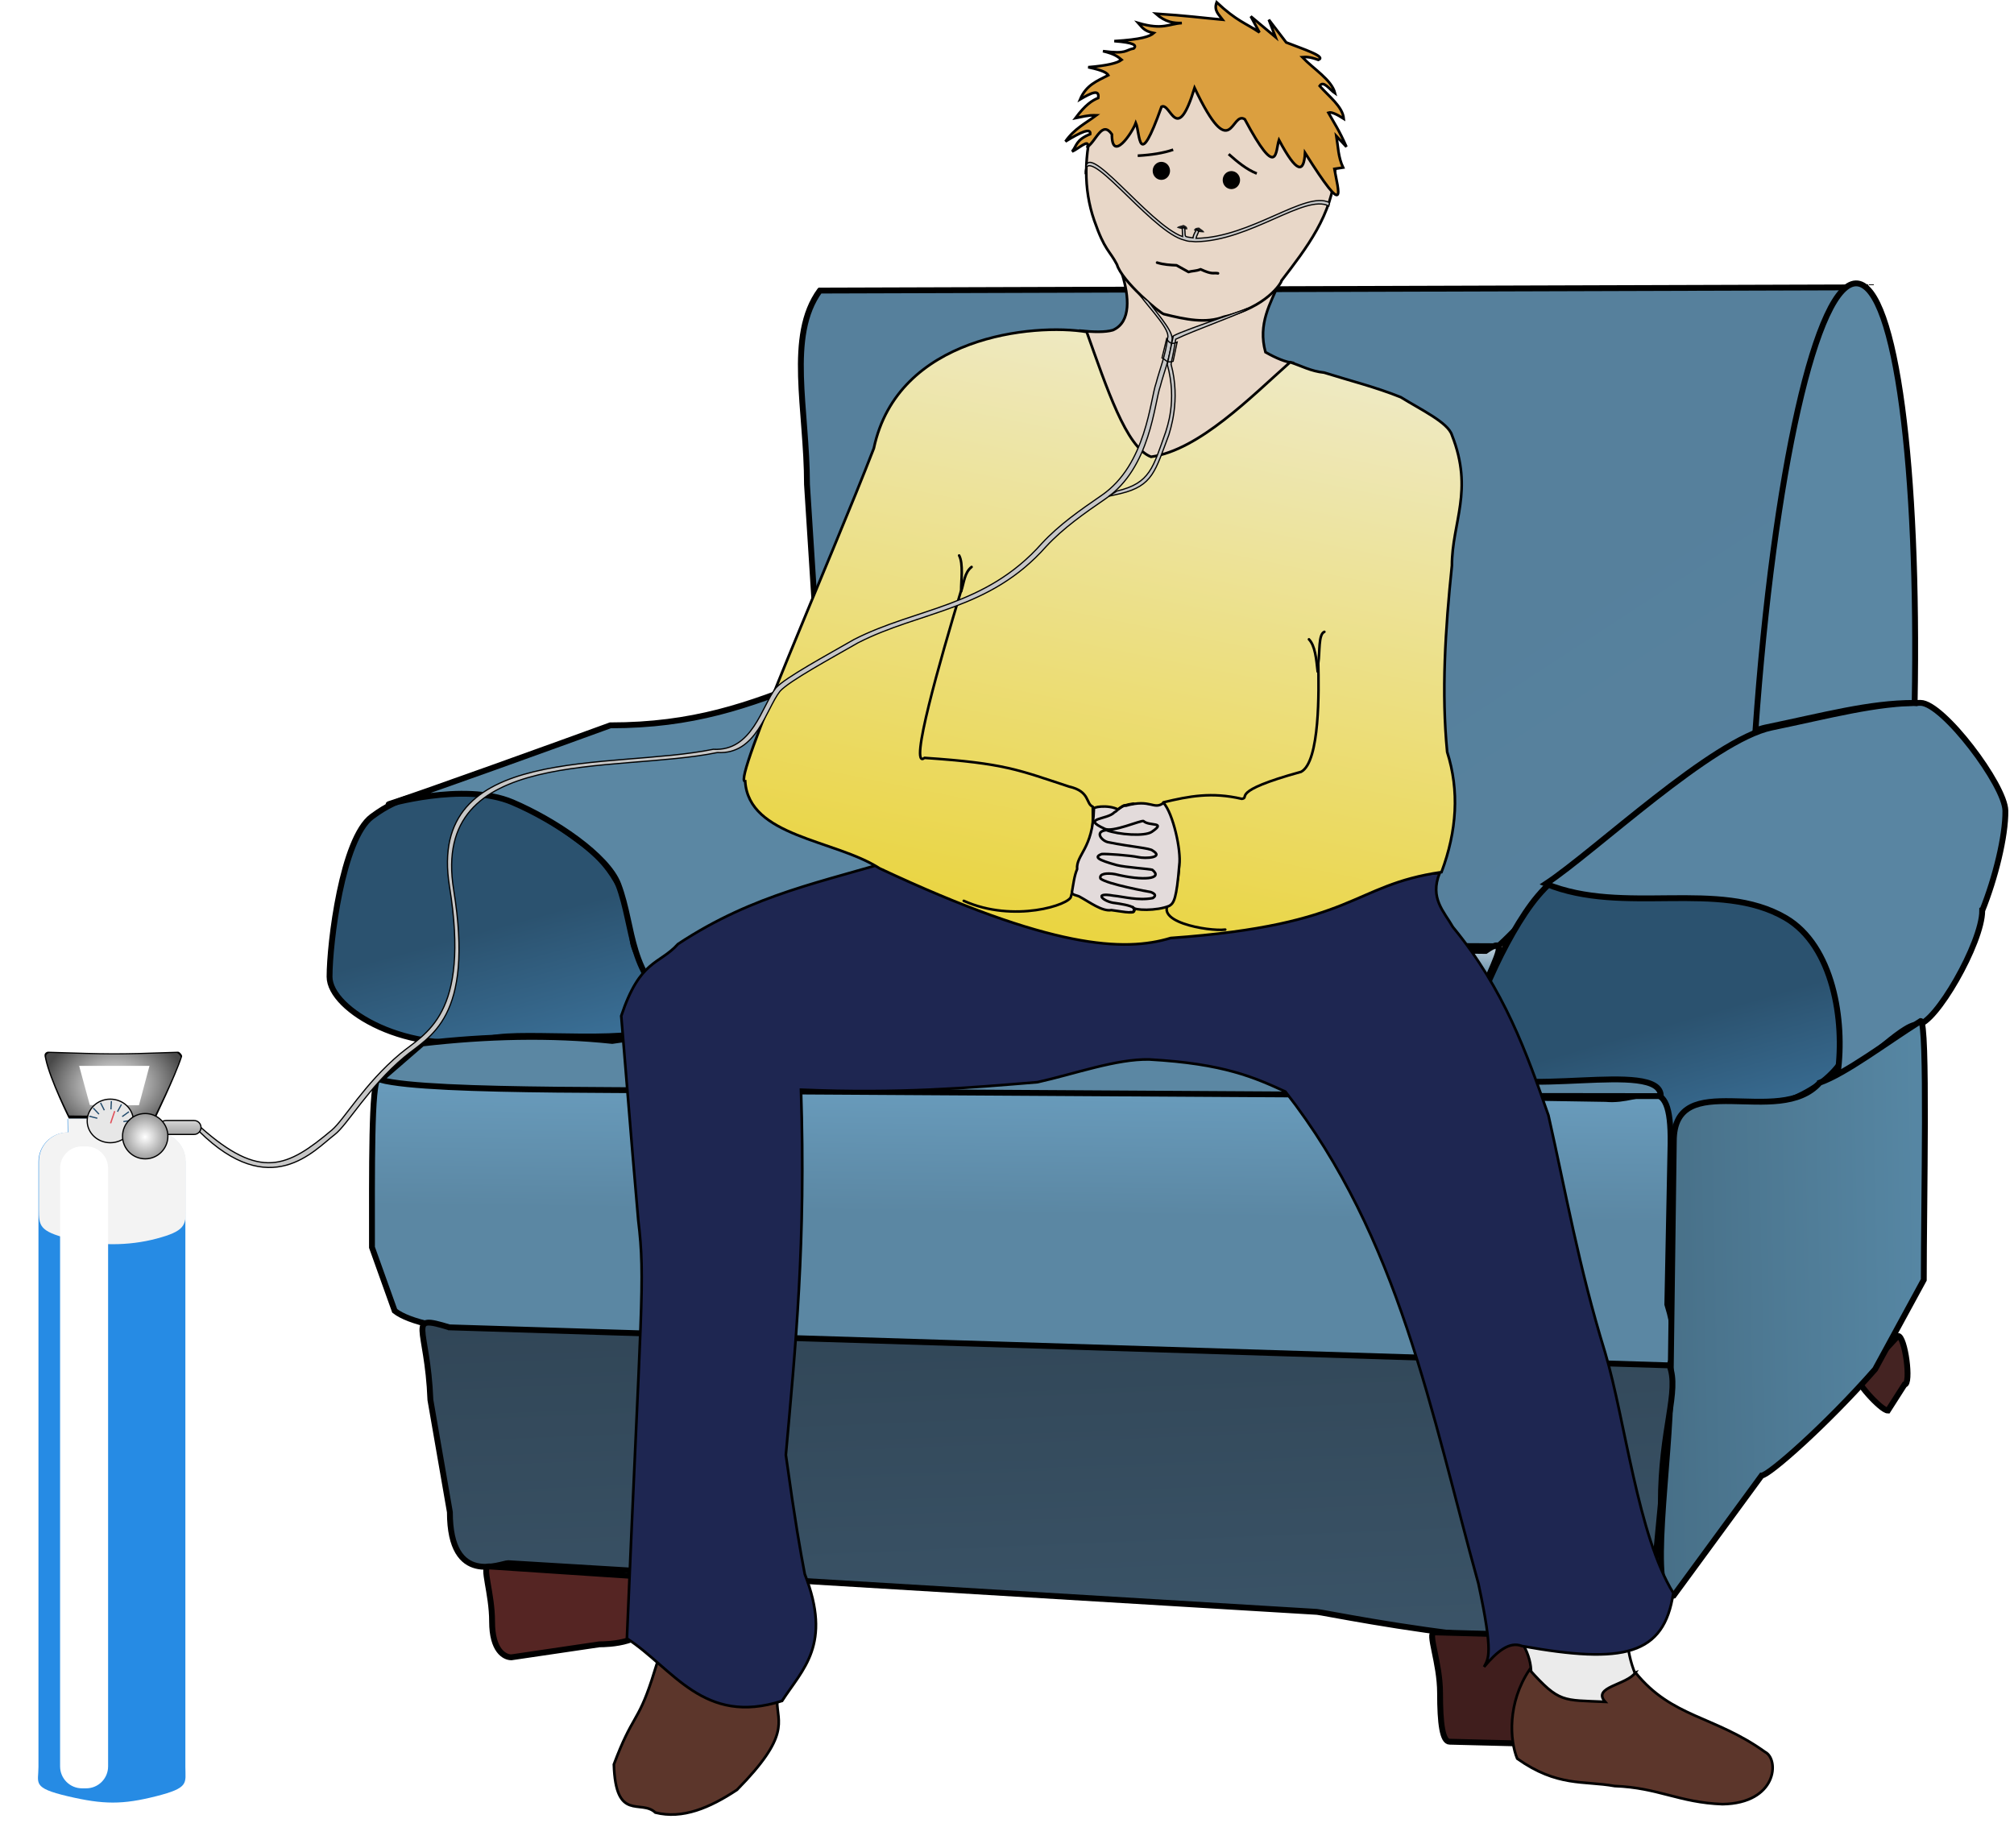 <?xml version="1.0"?>
<svg xmlns:rdf="http://www.w3.org/1999/02/22-rdf-syntax-ns#" xmlns="http://www.w3.org/2000/svg" xmlns:cc="http://creativecommons.org/ns#" xmlns:xlink="http://www.w3.org/1999/xlink" xmlns:dc="http://purl.org/dc/elements/1.1/" xmlns:svg="http://www.w3.org/2000/svg" id="svg2" viewBox="0 0 1650.3 1514.5" version="1.0">
  <defs id="defs4">
    <linearGradient id="linearGradient4757">
      <stop id="stop4759" stop-color="#fff" offset="0"/>
      <stop id="stop4761" stop-color="#494949" offset="1"/>
    </linearGradient>
    <filter id="filter3796" height="1.187" width="3.501" y="-.094" x="-1.251" color-interpolation-filters="sRGB">
      <feGaussianBlur id="feGaussianBlur3798" stdDeviation="4.977"/>
    </filter>
    <linearGradient id="linearGradient4925" y2="837.51" gradientUnits="userSpaceOnUse" x2="1417.5" gradientTransform="matrix(1.277 0 0 .783 -43.168 41.112)" y1="21.444" x1="550.7">
      <stop id="stop5073" stop-color="#56809c" offset="0"/>
      <stop id="stop5075" stop-color="#5f8dac" offset="1"/>
    </linearGradient>
    <linearGradient id="linearGradient4927" y2="443.21" gradientUnits="userSpaceOnUse" x2="657" gradientTransform="matrix(1.259 0 0 .9 -147.16 32.391)" y1="354.85" x1="621.96">
      <stop id="stop5020" stop-color="#2b526f" offset="0"/>
      <stop id="stop5022" stop-color="#4380ad" offset="1"/>
    </linearGradient>
    <linearGradient id="linearGradient4931" y2="565.63" gradientUnits="userSpaceOnUse" x2="307.16" gradientTransform="matrix(2.018 0 0 .496 -43.168 41.112)" y1="853.23" x1="291.24">
      <stop id="stop5032" stop-color="#5b87a3" offset="0"/>
      <stop id="stop5034" stop-color="#7ebbe2" offset="1"/>
    </linearGradient>
    <linearGradient id="linearGradient4933" y2="799.48" gradientUnits="userSpaceOnUse" x2="186.43" gradientTransform="matrix(2.757 0 0 .363 -43.168 41.112)" y1="848.81" x1="158.7">
      <stop id="stop6459" stop-color="#5b87a3" offset="0"/>
      <stop id="stop6461" stop-color="#5b87a3" stop-opacity="0" offset="1"/>
    </linearGradient>
    <linearGradient id="linearGradient4935" y2="299.76" gradientUnits="userSpaceOnUse" x2="1319.3" gradientTransform="matrix(.69 0 0 1.45 -43.168 41.112)" y1="318.36" x1="853.96">
      <stop id="stop5026" stop-color="#476f87" offset="0"/>
      <stop id="stop5028" stop-color="#6fadd2" offset="1"/>
    </linearGradient>
    <linearGradient id="linearGradient4937" y2="1956" gradientUnits="userSpaceOnUse" x2="332.55" gradientTransform="matrix(1.988 0 0 .503 -43.168 41.112)" y1="910.61" x1="162.7">
      <stop id="stop5014" stop-color="#314657" offset="0"/>
      <stop id="stop5016" stop-color="#517590" offset="1"/>
    </linearGradient>
    <radialGradient id="radialGradient4941" xlink:href="#linearGradient4757" gradientUnits="userSpaceOnUse" cy="288.6" cx="368.72" gradientTransform="matrix(1.056 -.077 .057 .777 -36.872 92.808)" r="55.109"/>
    <radialGradient id="radialGradient4945" xlink:href="#linearGradient4757" gradientUnits="userSpaceOnUse" cy="-433.48" cx="-597.14" gradientTransform="matrix(1.741 .052 -.053 1.768 419.37 364.06)" r="19.071"/>
    <linearGradient id="linearGradient4959" y2="-368.05" xlink:href="#linearGradient4757" gradientUnits="userSpaceOnUse" x2="-313.77" y1="-409.97" x1="-313.7"/>
    <linearGradient id="linearGradient4989" y2="-541.46" gradientUnits="userSpaceOnUse" x2="100.62" gradientTransform="matrix(2.171 0 0 2.171 367.08 -60.478)" y1="-173.96" x1="26.157">
      <stop id="stop4245" stop-color="#e9d024" offset="0"/>
      <stop id="stop4247" stop-color="#f0f2fa" offset="1"/>
    </linearGradient>
    <linearGradient id="linearGradient4927-8" y2="443.21" gradientUnits="userSpaceOnUse" x2="137.68" gradientTransform="matrix(1.259 0 0 .9 -147.16 32.391)" y1="347.49" x1="100.89">
      <stop id="stop5020-0" stop-color="#2b526f" offset="0"/>
      <stop id="stop5022-5" stop-color="#4380ad" offset="1"/>
    </linearGradient>
  </defs>
  <g id="layer1" transform="translate(458.27 1318.7)">
    <g id="g3440" stroke="#000" transform="matrix(2.171 0 0 2.171 -195.67 -1094.9)">
      <rect id="rect3387" fill-opacity=".019" rx="5.735" ry="0" height="0" width="143.9" y="72.809" x="-64.584" stroke-width="2.211" fill="#e8e5e5"/>
      <g id="g11170" stroke-width="2.624" transform="matrix(.843 0 0 .843 42.35 -32.967)">
        <path id="rect3327" d="m173.33 46.926 468.2-1.454c2.825 61.401 3.077 4.933-1.034 79.641l-6.32 103.92c-68.32 11.79-154.29 111.45-157.47 111.45l-258.32-1.284c-3.177 0-8.642-112.91-44.981-114.53l-5.814-90.934c0-33.595-9.07-66.456 5.735-86.805z" fill="url(#linearGradient4925)"/>
        <path id="path3366" d="m636.55 341.27c0 15.044 3.868 35.212-5.123 49.802s-30.842 23.602-51.756 23.602c-31.201 29.267-37.433 5.34-47.074 0.581-12.459-6.15-35.901-12.019-70.957-20.703 0-15.044 15.494-52.882 30.3-72.923 14.805-20.041 39.2-30.506 60.114-30.506s42.038 5.015 57.933 13.79c15.896 8.776 26.563 21.313 26.563 36.357z" fill="url(#linearGradient4927)"/>
        <path id="path3371" d="m89.464 336.49c0 15.044 29.425 29.024 16.139 38.89-13.286 9.866-63.652 2.744-79.788 6.416-35.941 8.179-71.986-12.613-71.986-27.657s5.667-61.81 18.953-71.676c13.286-9.866 23.019-10.655 43.278-10.655s38.61 13.373 51.896 23.238c13.286 9.866 21.507 26.4 21.507 41.444z" style="color:#000000" fill="url(#linearGradient4927-8)"/>
        <path id="path3376" d="m214.71 319.36c2.907 29.382-10.367 29.303-37.479 34.131-27.309 4.863-29.313 16.368-66.221 16.368-23.826-15.99-20.423-37.24-27.897-57.01-4.888-12.93-28.588-28.82-47.419-36.83-21.913-9.317-57.536 1.534-55.301 0.846 11.375-3.504 79.231-28.006 99.139-35.273 36.908 0 61.618-8.695 91.637-20.946 37.719-15.394 43.542 78.05 43.542 98.711z" fill="#5b87a3"/>
        <path id="path3379" d="m693.78 324.55c0 14.442-21.194 51.144-28.934 50.991-7.74-0.153-25.707 21.62-35.736 21.62 3.198-23.257-2.013-56.85-23.351-69.339-29.948-17.528-72.468-0.947-107.35-15.297 21.803-14.349 74.513-64.463 101.11-69.961 26.6-5.497 46.586-11.041 66.645-11.041 10.029 0 37.847 36.876 37.983 48.305 0.136 11.429-4.551 30.279-10.366 44.721z" fill="#5985a2"/>
        <path id="rect3382" d="m-24.351 400.14 549.6 8.721c17.007 1.66 29.426-14.376 28.992 19.942l-1.454 72.038c13.626 44.048-23.103 36.582-27.538 35.931l-299.59-11.63c-36.61-11.63-216.5-0.88-242.66-21.4l-10.175-28.431c0-33.595-0.349-75.177 2.828-75.177z" fill="url(#linearGradient4931)"/>
        <path id="rect3385" d="m227.11 339.69 244.35 2.907c20.485-14.535-20.473 38.604-4.537 52.835 15.935 14.231 82.95-4.631 82.95 12.167l-55.11-0.07-335.89-2.023c-55.234-1.29-159.51 0.925-182.3-5.207l18.776-16.276c28.837-3.336 57.236-4.041 85.032-1.134 19.623-2.989 19.899-1.07 66.54-15.12 49.467-14.901 78.6-28.079 80.188-28.079z" fill="url(#linearGradient4933)"/>
        <path id="rect3412" d="m638.67 533.77 17.398-18.806c3.177 0 6.084 21.803 2.907 21.803l-7.426 11.628c-3.177 0-16.056-14.625-12.879-14.625z" fill="#442322"/>
        <path id="rect3390" d="m621.02 401.59c11.691-4.133 29.827-17.934 45.218-27.617 3.177 0 1.375 82.281 1.375 115.88l-21.803 40.06c-21.803 24.874-47.618 47.56-50.795 47.56l-39.404 53.781c-11.898 2.907-1.375-60.478-1.375-94.073l1.454-109.33c0-33.595 47.15-5.652 65.33-26.255z" fill="url(#linearGradient4935)"/>
        <path id="rect3393" d="m7.453 511.13 546.27 17.03c4.631 11.628-3.842 28.391-3.842 61.987l-4.361 45.874c0 33.595-146.46 2.5-149.64 2.5l-362.09-21.81c-3.177 0-26.085 10.746-26.085-22.85l-8.72-50.23c-1.292-33.22-11.039-38.43 8.468-32.5z" fill="url(#linearGradient4937)"/>
        <path id="rect3406" d="m25.069 618.17 65.567 4.361c3.177 0 7.189 4.558 7.189 17.442s-20 13.082-23.178 13.082l-39.404 5.814c-3.177 0-8.642-3.105-8.642-15.989s-4.71-24.71-1.533-24.71z" fill="#552523"/>
        <path id="rect3409" d="m448.44 647.69 85.526 2.451c3.177 0-2.986 13.928-2.986 27.617s-14.186 20.35-17.363 20.35l-58.3-1.454c-3.177 0-4.282-8.114-4.282-21.803s-5.773-27.161-2.596-27.161z" fill="#401e1d"/>
        <path id="path9631" d="m637.97 43.728c-18.236-2.066-37.677 85.552-45.719 200.13 1.461-0.418 2.893-0.975 4.375-1.281 26.6-5.497 46.566-11.031 66.625-11.031 0.085 0 0.194 0.057 0.281 0.062 1.906-105.4-8.398-185.93-25.562-187.88z" fill="#5b87a3"/>
      </g>
    </g>
    <path id="path4253" d="m461.37-1093.7c5.336 17.636 7.582 38.706-7.675 45.499-6.294 1.834-15.65 1.627-26.313 0.548l30.698 110.18 66.878 30.15 75.101-94.287 1.096-19.734c-5.971-0.643-13.582-3.744-22.475-8.771-6.431-23.294 4.022-39.834 11.512-57.559l-41.114 24.12-30.698-1.645-34.536-15.349z" stroke="#000" stroke-width="2.171px" fill="#e8d7c8"/>
    <path id="path4225" d="m83.532 33.352c65.335 53.973 78.014 44.734 94.977 42.241 0.129 17.187 11.311 27.466-32.891 72.36-22.293 14.763-44.586 24.229-66.878 18.638-11.848-11.34-32.52 8.2-33.988-39.47 15.349-40.954 19.349-33.578 31.043-69.241z" stroke="#000" stroke-width="2.171px" fill="#5c362b"/>
    <path id="path4227" d="m877.81-20.034 15.638 17.675c-5.968 21.685-36.092 10.566-47.3 21.771-24.072 10.683-37.037 1.609-61.993 2.248 9.006 8.796 16.34 28.956 9.413 41.873 12.524 7.104 18.02 18.424 43.855 17.542h43.855c58.3-11.689 100.47 91.125 90.025 34.633-8.218-18.009-116.84-8.549-93.493-135.74z" stroke="#000" stroke-width="2.171px" fill="#ebebeb"/>
    <path id="path4229" style="color:#000000" d="m881.85 51.819c29.94 37.166 64.475 35.186 106.21 65.121 11.887 6.032 9.904 42.073-34.918 42.749-35.661-1.292-52.685-13.548-88.346-14.84-25.446-4.567-46.881 0.895-79.85-22.482-6.13-15.024-8.166-45.662 10.078-72.873 24.665 27.411 27.211 24.728 62.02 26.358-11.04-12.284 17.76-13.724 24.81-24.033z" stroke="#000" stroke-width="2.171px" fill="#5c362b"/>
    <path id="path4231" d="m912.86-13.302c-29.141-47.416-39.284-141.09-55.818-196.91-21.916-71.274-32.085-130.8-46.515-194.59-18.026-51.425-36.06-102.85-78.3-154.27-7.342-12.868-19.111-23.522-10.853-44.189-69.509 3.362-100.49 28.13-208.54 10.078-57.346 10.947-151.31-9.49-235.68-21.707-59.19 18.68-116.83 28.09-179.86 69.772-15.505 17.172-31.01 12.37-46.515 58.919l9.303 113.19 4.652 54.267c6.043 49.584 2.022 70.271-9.303 342.66 37.952 24.647 62.723 71.89 127.14 51.166 16.834-26.122 41.253-46.176 18.606-103.88-3.763-19.912-7.691-41.309-15.505-97.681 7.901-88.449 16.534-174.7 12.404-299.25 80.891 3.362 137.08-1.51 193.81-6.202 30.816-6.847 64.338-19.109 91.479-18.606 61.435 3.403 86.518 14.885 111.64 26.358 93.64 119.76 119.49 263.73 158.15 403.13 12.661 58.851 7.993 61.379 4.652 68.222 10.337-12.255 20.673-21.199 31.01-17.055 83.357 15.007 116.52 7.561 124.04-43.414z" stroke="#000" stroke-width="2.171px" fill="#1e2651"/>
    <path id="path4233" d="m432.2-1046.7c16.352 45.699 32.365 94.631 52.717 102.33 39.354-5.461 82.176-49.357 113.96-77.525 9.203 2.942 16.872 7.419 27.909 8.528 20.932 6.593 41.863 11.731 62.795 20.156 16.627 10.337 38.655 20.673 41.863 31.01 18.029 45.678 0.046 71.348 0 106.98-5.506 52.594-8.636 104.24-3.876 152.72 10.098 31.76 7.989 64.629-4.652 98.456-74.682 10.853-69.071 43.135-221.9 53.989-38.093 11.558-97.899 8.89-238.59-57.09-36.805-23.703-107.16-25.698-110.09-71.323-11.238 1.803 70.289-181.92 105.43-272.89 19.472-92.151 131.16-102.53 174.43-95.355z" stroke="#000" stroke-width="2.171px" fill="url(#linearGradient4989)"/>
    <path id="path4251" d="m456.99-1101.9c3.922 13.516 34.942 39.709 38.373 40.566 18.203 4.543 34.486 7.843 49.336 2.193 34.564-7.448 47.284-27.948 47.144-29.602 20.319-26.547 41.95-54.238 43.855-89.902 1.224-22.929-2.632-43.453-16.445-74.553-8.757-24.591-48.821-46.528-80.035-49.336-26.969-2.426-56.365 13.32-75.649 29.602-16.191 13.671-21.564 34.353-25.216 51.529-8.485 29.472-8.932 57.585 0 83.324 8.668 24.978 12.518 24.329 18.638 36.18z" stroke="#000" stroke-width="2.171px" fill="#e8d7c8"/>
    <path id="path4283" d="m432.87-1198.4c7.326-5.144 11.883-21.831 19.953-10.266-0.085 23.424 16.528-0.864 19.608-9.347 3.732 8.557 1.648 41.26 21.07-13.244 7.522-3.91 12.364 32.557 27.079-15.382 30.739 64.496 29.641 18.258 41.147 25.67 27.308 51.003 25.066 25.925 28.001 16.95 14.779 27.634 20.408 27.383 21.385 10.578 35.447 56.323 27.218 30.921 24.037 13.133l7.126-1.096c-4.067-8.588-4.08-17.176-5.482-25.765l8.223 8.771c-6.047-13.774-10.09-19.528-14.801-27.957 2.506-0.9 7.196 1.474 12.608 4.934-0.979-10.074-12.095-18.12-19.735-26.861 3.045-4.936 8.253 3.108 12.608 6.03-2.809-11.096-17.567-19.803-26.861-29.602 2.922-0.244 5.944-0.423 13.156 2.193 6.979-2.651-12.614-8.845-26.313-14.253l-14.253-18.638 5.482 14.253-20.283-16.994 7.126 13.156c-11.359-7.72-18.542-9.175-35.084-24.668-2.549 6.847 1.964 10.165 4.934 14.253-17.902-1.645-29.127-3.289-54.818-4.934 8.032 7.086 14.788 7.794 21.379 7.675-10.942 0.668-15.561 5.853-35.632 0 2.84 3.082 4.236 6.524 12.608 8.223-3.195 2.776-10.298 5.252-32.343 6.578 16.043 1.184 18.785 3.39 15.897 6.03-6.948 1.156-5.2 4.847-25.216 2.193 9.987 2.376 12.451 4.751 15.349 7.126-3.543 2.709-12.176 4.782-27.409 6.03 7.469 1.696 14.705 3.45 16.445 6.578-9.262 4.748-18.111 8.033-23.024 19.735 8.734-5.068 15.938-8.739 14.801-1.096-5.064 2.034-10.678 5.72-18.638 16.446 12.784-2.765 13.991-2.222 16.994-2.193-8.633 6.443-17.922 10.921-25.216 21.379 12.317-7.566 21.058-11.556 20.283-6.03-11.82 4.751-10.871 9.502-14.801 14.253 4.595-1.828 14.492-11.079 12.608-3.837z" stroke="#000" stroke-width="2.171px" fill="#db9f3f"/>
    <path id="path4285" d="m474-1191.1c11.055-0.617 20.92-2.126 29.054-4.934" stroke="#000" stroke-width="2.171px" fill="none"/>
    <path id="path4287" d="m548.53-1192.4c7.167 6.315 14.422 12.452 23.024 15.897" stroke="#000" stroke-width="2.171px" fill="none"/>
    <path id="path4289" stroke-linejoin="round" d="m489.88-1103.5c5.299 1.656 10.598 1.972 15.897 2.193 3.762 2.081 7.531 4.119 9.867 5.482 3.384-1.084 5.867-0.565 9.867-2.193 10.045 4.626 10.067 2.569 14.253 3.289" stroke="#000" stroke-linecap="round" stroke-width="2.171px" fill="none"/>
    <path id="path4291" style="color:#000000" d="m57.326-514.74c0 1.604-1.244 2.904-2.778 2.904s-2.778-1.3-2.778-2.904c0-1.604 1.244-2.904 2.778-2.904s2.778 1.3 2.778 2.904z" transform="matrix(2.171 0 0 2.171 374.94 -61.192)" stroke="#000" stroke-width="1px"/>
    <path id="path4291-9" style="color:#000000" d="m57.326-514.74c0 1.604-1.244 2.904-2.778 2.904s-2.778-1.3-2.778-2.904c0-1.604 1.244-2.904 2.778-2.904s2.778 1.3 2.778 2.904z" transform="matrix(2.171 0 0 2.171 432.32 -53.626)" stroke="#000" stroke-width="1px"/>
    <path id="path4311" d="m506.02-1132.2c1.404-1.463 3.351-1.324 5.482-2.193 3.832 1.623 2.799 2.676 3.289 3.563-3.793 0.388-6.673-0.571-8.771-1.37z" fill="#1a1a1a"/>
    <path id="path4311-2" d="m528.64-1128.3c-0.814-1.857-2.69-2.398-4.391-3.947-4.157 0.204-3.549 1.548-4.315 2.212 3.427 1.671 6.461 1.763 8.706 1.735z" fill="#1a1a1a"/>
    <path id="path4351" stroke-linejoin="round" d="m331.44-580.53c41.09 18.458 87.374 3.051 87.857-3.571 5.519-23.738 19.119-19.32 17.857-73.571-5.866-2.382-2.057-12.538-19.286-16.429-41.479-13.559-52.333-19.138-118.57-23.571-13.32 10.765 12.866-80.415 30-137.14-0.083-7.539 1.949-22.046-1.638-28.709" stroke="#000" stroke-linecap="round" stroke-width="2.1" fill="none"/>
    <path id="path4353" stroke-linejoin="round" d="m545.72-556.96c-13.188 1.759-64.244-6.789-42.857-25 5.239-19.78 11.019-39.101-7.857-79.286 21.33-5.058 39.352-8.611 64.286-2.857 7.464-1.084-11.432-5.647 48.571-22.143 15.585-8.238 14.553-67.253 14.077-89.005 1.411-9.082 0.006-23.797 5-25.714" stroke="#000" stroke-linecap="round" stroke-width="2.1" fill="none"/>
    <path id="path4359" stroke-linejoin="round" d="m438.09-655.73c-2.139-1.496 11.242-3.992 19.616 0.272 2.325-0.99 4.911-4.384 6.528-2.991 20.602-5.89 22.782 3.831 30.93-2.332 7.745 8.487 14.659 39.099 12.879 51.013-2.227 27.666-4.397 31.074-8.081 33.335-10.311 4.402-29.492 3.804-29.858 1.165 4.834 6.791-7.24 3.62-17.68 2.347-7.698 1.268-17.853-6.59-26.203-11.088-2.138-1.152-6.652-1.259-6.061-4.041 0.992-5.577 1.884-13.239 4.171-18.402-0.912-12.015 12.93-16.531 13.759-49.279z" stroke="#000" stroke-linecap="round" stroke-width="2.1" fill="#e3dbdb"/>
    <path id="path4355" stroke-linejoin="round" d="m621.44-768.39c-1.143-10.461-2.078-21.198-7.143-26.429" stroke="#000" stroke-linecap="round" stroke-width="2.1" fill="none"/>
    <path id="path4357" stroke-linejoin="round" d="m329.29-834.11c2.378-7.026 2.751-15.556 8.571-20" stroke="#000" stroke-linecap="round" stroke-width="2.1" fill="none"/>
    <path id="path4363" stroke-linejoin="round" d="m470.54-660.18c-12.445 1.54-12.152 5.525-15.719 7.148-5.59 6.179-27.759 4.453-7.946 13.446 6.294 3.298 29.47-7.013 31.833-6.314 4.723 4.513 19.271 0.343 6.819 8.839-5.776 3.916-27.098 2.381-37.279-1.403-10.292 1.216-3.4 9.334 2.107 10.01 17.862 3.644 33.777 4.707 35.843 6.75 9.624 5.808-5.789 6.737-11.826 5.365-6.637-1.42-26.343-2.907-29.887-2.518-6.669 2.488-3.095 4.817 12.405 9.073 6.755 1.79 26.565 3.02 29.068 3.849 9.297 7.494-7.348 9.263-30.405 3.587-6.884-1.249-13.487-0.439-12.035 3.627 5.447 4.507 39.777 10.834 41.142 10.969 5.089 1.979 3.58 3.712 1.624 4.987-12.078 2.271-23.76-1.192-32.203-2-17.54-3.112-7.685 5.319 1.389 6.061 2.982 0.405 13.534 1.958 15.177 4.02 1.308 1.767 0.325 4.241-2.809 3.431" stroke="#000" stroke-linecap="round" stroke-width="2.1" fill="none"/>
    <path id="path4582-1" d="m630.61-1149.9c-19.48-10.13-64.334 28.784-109.29 29.286-5.309-0.71-3.955 0.481-11.577-2.06-27.852-9.951-80.07-82.621-78.781-53.297l0.471-2.799c-1.289-29.324 51.433 43.977 79.286 53.928 0-3.446-0.253-4.55-0.253-7.056l2.038-0.087c0.827 8.364-1.27 6.821 6.786 8.214 0.286-2.595 1.662-4.645 2.857-6.786l1.786 1.429c-0.372 1.677-1.487 2.956-2.143 5.714 44.952-0.502 89.806-39.415 109.29-29.286z" stroke="#000" stroke-width="1px" fill="#c7c7c7"/>
    <path id="path4584-9" style="color:#000000" d="m-293.87-395c48.814 43.399 70.877 33.192 107.52 2.301 10.003-8.434 26.627-37.941 55.987-62.507 20.254-16.947 57.587-31.07 40.406-137.13-19.134-118.12 131.73-95.172 216.17-112.38 32.086 1.898 39.667-35.408 51.265-50.255 7.775-8.555 41.985-26.997 63.892-39.648 51.349-26.264 107.6-26.377 154.05-78.792 14.166-15.297 31.531-27.394 48.992-39.396 36.773-25.267 39.724-78.437 44.699-92.176 2.481-9.919 7.753-22.444 9.344-36.618 2.555-6.657-13.387-22.655-23.486-36.239l7.714 6.071c10.099 13.584 21.748 26.173 19.193 32.83-1.59 14.174-6.862 26.699-9.344 36.618-4.975 13.74-7.926 66.909-44.699 92.176-17.461 12.002-34.827 24.099-48.992 39.396-46.446 52.415-102.7 52.528-154.05 78.792-21.907 12.651-56.117 31.093-63.892 39.648-11.598 14.847-19.18 52.154-51.265 50.255-84.438 17.207-235.31-5.738-216.17 112.38 17.181 106.06-20.152 120.18-40.406 137.13-29.361 24.566-46.644 55.659-57.059 63.578-16.791 12.768-52.512 55.099-111.09-2.658z" stroke="#000" stroke-width="1px" fill="#c7c7c7"/>
    <path id="path4634-9" style="color:#000000" d="m450.21-912.04 9.927-2.25c26.244-6.347 28.222-18.539 39.407-48.173 0.71-3.052 9.882-27.91 1.784-57.763 1.699-9.704 0.381-0.435 3.835-20.525 14.719-7.149 55.136-21.527 59.466-24.851l-1.02-0.243c-5.058 2.136-66.387 22.592-60.609 23.234l-4.798 22.476c8.361 30.047-0.529 52.234-1.263 55.306-10.416 29.276-12.703 42.048-39.901 48.487l-5.556 3.535z" stroke="#000" stroke-width="1px" fill="#c7c7c7"/>
    <path id="path4654" d="m497.69-1041.1c1.786 3.078 4.128 5.044 8.586 2.778l-3.283 15.657c-5.24 1.836-6.24-1.628-9.091-2.778z" stroke="#000" stroke-width="1px" fill="none"/>
    <g id="layer1-5" transform="translate(-734.12 -718.61)">
      <g id="g4534">
        <path id="path3780" d="m332.63 317.36s-16.254-32.648-19.789-49.658c-0.297-1.428-0.874-3.087-0.182-4.371 0.504-0.935 1.67-1.672 2.732-1.639 50.825 1.552 53.11 1.952 106.18 0 0.843-0.033 1.625 0.645 2.186 1.275 0.705 0.792 1.599 1.905 1.275 2.914-5.139 16.006-22.317 51.511-22.317 51.511z"/>
        <path id="rect3001" d="m331.33 327.88-0.182-11.201h72.487l0.141 11.201c13.277 0 23.966 10.689 23.966 23.966v495.99c0 13.277 3.455 17.038-23.966 23.966-27.421 6.928-42.987 6.928-72.446 0-29.458-6.928-23.966-10.689-23.966-23.966v-495.99c0-13.277 10.689-23.966 23.966-23.966z" fill="#268be4"/>
        <path id="path3780-7" d="m332.44 313.99s-14.88-29.676-18.335-45.642c-0.29-1.34-0.854-2.898-0.178-4.103 0.492-0.877 1.633-1.569 2.67-1.538 49.676 1.457 51.909 1.832 103.78 0 0.824-0.029 1.588 0.605 2.136 1.197 0.689 0.743 1.563 1.788 1.246 2.735-5.022 15.023-21.183 47.864-21.183 47.864z" fill="url(#radialGradient4941)"/>
        <path id="path3800" d="m349.45 305.4-8.742-32.055h57.623l-8.631 32.237z" fill="#fff"/>
        <path id="rect3001-0-1" d="m331.71 327.72-0.182-11.201h72.487l0.141 11.201c13.277 0 23.966 10.689 23.966 23.966v39.223c0 13.277-1.027 17.853-23.966 23.966-22.938 6.112-48.692 6.112-72.446 0-23.753-6.112-23.966-10.689-23.966-23.966v-39.223c0-13.277 10.689-23.966 23.966-23.966z" fill="#f3f3f3"/>
        <path id="rect3782" filter="url(#filter3796)" d="m310.89 121.83h0.814c2.42 0 4.369 1.948 4.369 4.369v118.97c0 2.42-1.948 4.369-4.369 4.369h-0.814c-2.42 0-4.369-1.948-4.369-4.369v-118.97c0-2.42 1.948-4.369 4.369-4.369z" fill="#fff" transform="matrix(4.119 0 0 4.119 -937.47 -162.52)"/>
      </g>
    </g>
    <path id="rect4767" style="color:#000000" d="m-322.14-400.53h22.857c3.166 0 5.714 2.549 5.714 5.714s-2.549 5.714-5.714 5.714h-22.857c-3.166 0-5.714-2.549-5.714-5.714s2.549-5.714 5.714-5.714z" stroke="#000" stroke-width="1px" fill="url(#linearGradient4959)"/>
    <g id="g4851" transform="translate(-11.112 135.36)">
      <path id="path4785" style="color:#000000" d="m-401.43-598.98c0 9.862-8.475 17.857-18.929 17.857s-18.929-7.995-18.929-17.857c0-9.862 8.475-17.857 18.929-17.857s18.929 7.995 18.929 17.857z" transform="translate(63.579 63.447)" stroke="#000" stroke-width="1px" fill="#e7e7e7"/>
      <path id="path4789" d="m-353.17-543.57-3.369 9.995" stroke="#e14f59" stroke-width="1.076px" fill="none"/>
      <path id="path4789-5" d="m-355.89-551.78-0.357 6.786" stroke="#204a6c" stroke-width="1px" fill="none"/>
      <path id="path4789-3" d="m-374-539.4 6.587 1.667" stroke="#204a6c" stroke-width="1px" fill="none"/>
      <path id="path4789-8" d="m-364.74-550.35 3.067 6.063" stroke="#204a6c" stroke-width="1px" fill="none"/>
      <path id="path4789-6" d="m-370.71-546.05 4.647 4.958" stroke="#204a6c" stroke-width="1px" fill="none"/>
      <path id="path4789-0" d="m-347.65-549.05-3.253 5.966" stroke="#204a6c" stroke-width="1px" fill="none"/>
      <path id="path4789-33" d="m-341.52-543.05-5.518 3.966" stroke="#204a6c" stroke-width="1px" fill="none"/>
      <path id="path4789-61" d="m-339.32-536.07-6.71 1.072" stroke="#204a6c" stroke-width="1px" fill="none"/>
    </g>
    <path id="path4765" style="color:#000000" d="m-578.57-433.98c0 10.257-8.315 18.571-18.571 18.571-10.257 0-18.571-8.315-18.571-18.571 0-10.257 8.315-18.571 18.571-18.571 10.257 0 18.571 8.315 18.571 18.571z" transform="translate(257.86 46.304)" stroke="#000" stroke-width="1px" fill="url(#radialGradient4945)"/>
  </g>
</svg>
